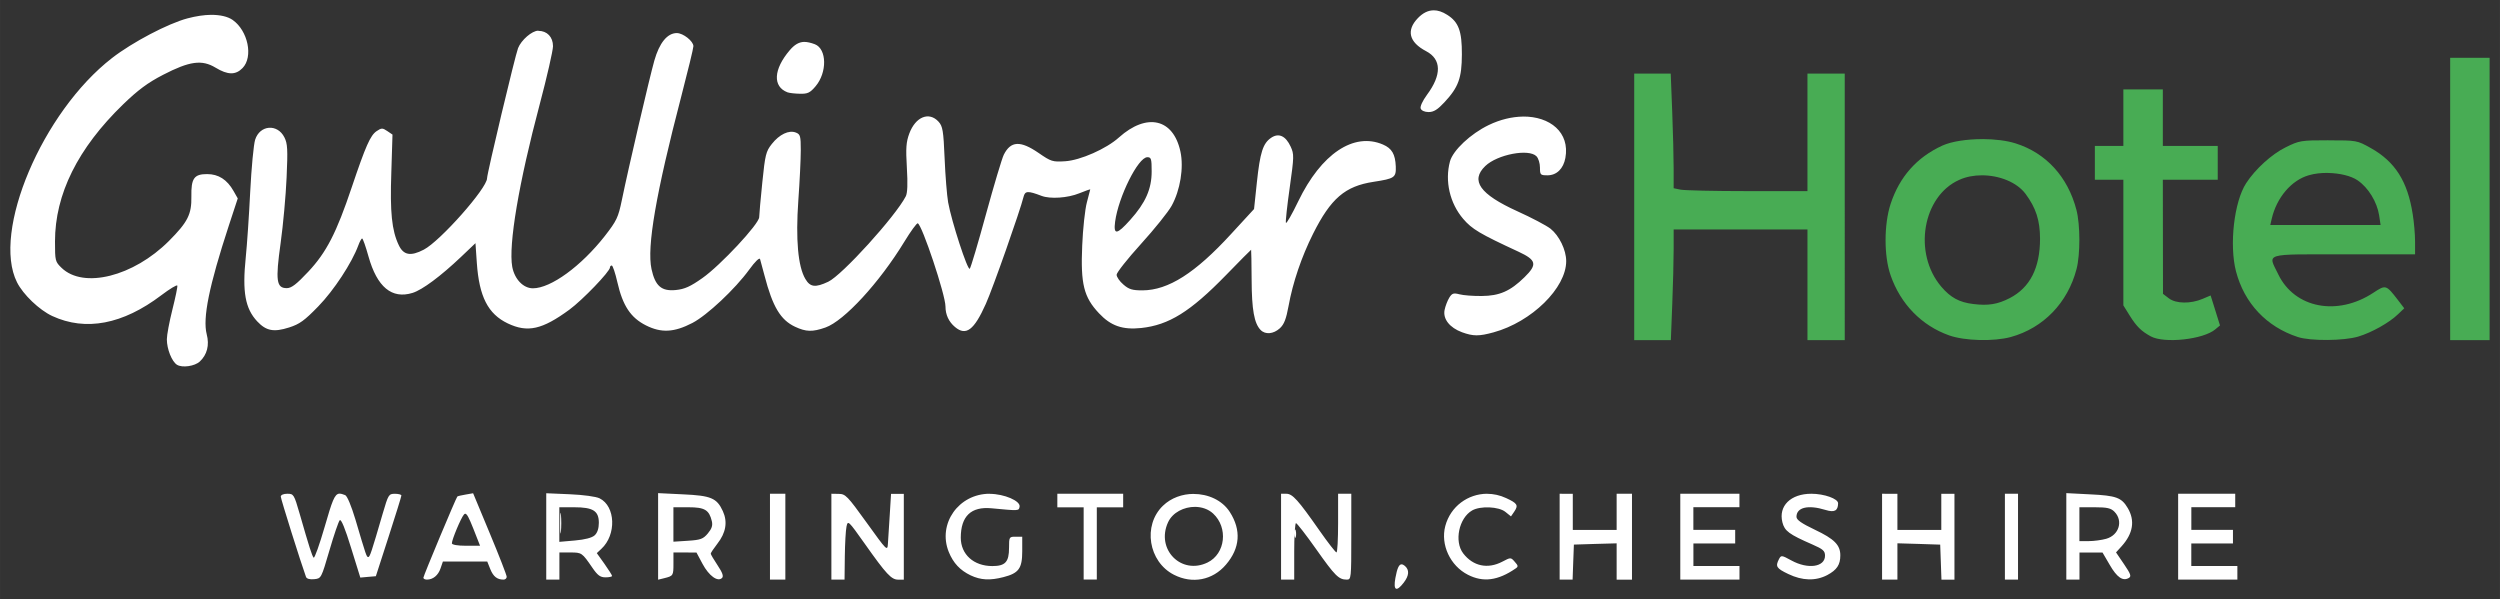 <svg width="242" height="58" viewBox="0 0 64.029 15.346" xmlns="http://www.w3.org/2000/svg"><rect x="0" y="0" width="64.029" height="15.346" fill="#333333" stroke="none"/><title>Hotel Logo</title><path d="M62.753 1.48v7.232h1.01V1.48h-.504zm-20.898.405v6.827h.938l.036-.91c.02-.502.036-1.14.036-1.42v-.505h3.427v2.835h.955V1.885h-.955v3.01h-1.538c-.846 0-1.617-.018-1.713-.038l-.176-.036v-.503c0-.277-.016-.938-.037-1.468l-.038-.965h-.468zm12.528.405v1.447h-.73v.867h.73v3.218l.16.257c.18.286.295.4.542.536.347.188 1.346.08 1.653-.18l.12-.1-.12-.385-.12-.383-.204.087c-.305.13-.682.126-.864-.012l-.152-.116-.002-1.46-.002-1.462H56.8v-.867h-1.406V2.29h-.505zm-3.606 1.273c-.394 0-.788.056-1.03.166-.654.3-1.096.797-1.326 1.496-.17.522-.172 1.334 0 1.825.255.737.795 1.29 1.5 1.54.4.142 1.142.16 1.578.042.835-.23 1.46-.876 1.685-1.742.097-.375.096-1.134-.003-1.514-.22-.848-.78-1.46-1.56-1.704-.23-.073-.537-.108-.843-.11zm8.86.03c-.703 0-.746.006-1.097.18-.357.175-.78.56-1.013.92-.308.475-.434 1.577-.26 2.255.213.817.78 1.42 1.582 1.683.323.107 1.18.1 1.548-.01.352-.106.798-.357 1.023-.575l.157-.15-.168-.22c-.297-.384-.306-.387-.62-.18-.924.61-2.02.4-2.44-.472-.268-.55-.4-.51 1.68-.51h1.825v-.332c0-.182-.027-.495-.06-.695-.13-.842-.452-1.347-1.074-1.695-.352-.197-.36-.198-1.084-.198zm-.006.837c.292.006.583.073.753.19.27.183.496.55.55.896l.037.246h-2.825l.037-.16c.127-.543.503-.985.948-1.113.15-.045.326-.063.5-.06zm-8.872.06c.444 0 .894.174 1.12.477.266.36.368.676.37 1.146 0 .748-.257 1.255-.778 1.523-.31.16-.554.198-.935.15-.353-.042-.58-.165-.815-.442-.73-.855-.483-2.32.46-2.738.176-.08.376-.116.578-.116z" fill="#48ac54"/><path d="M36.716.265c-.14 0-.273.066-.4.197-.304.314-.23.618.208.848.397.208.404.606.022 1.12-.112.153-.18.3-.16.35.02.053.102.09.204.09.13 0 .23-.063.404-.25.36-.387.445-.62.447-1.227.003-.597-.084-.83-.377-1.014-.122-.078-.237-.116-.347-.115zM5.406.38c-.18.002-.384.032-.603.09-.5.132-1.415.613-1.935 1.017C1.083 2.87-.215 5.937.435 7.23c.158.315.572.71.903.864.856.396 1.807.215 2.793-.532.217-.164.4-.275.41-.247.01.027-.048.304-.126.614s-.142.653-.142.76c0 .252.127.57.26.654.134.083.455.037.584-.084.187-.174.25-.42.177-.697-.107-.414.06-1.237.565-2.78l.23-.7-.108-.19c-.166-.293-.386-.433-.678-.433-.333 0-.41.11-.402.573.008.458-.092.655-.575 1.14-.91.91-2.186 1.23-2.748.69-.165-.16-.17-.18-.17-.677 0-1.21.583-2.385 1.743-3.51.383-.37.63-.554 1.024-.758.68-.352.995-.395 1.345-.184.314.19.514.193.692.01.278-.286.14-.955-.255-1.233C5.83.423 5.64.38 5.407.38zm8.38.406c-.16 0-.437.24-.518.447-.074.188-.794 3.21-.794 3.333 0 .255-1.2 1.61-1.62 1.828-.337.176-.52.143-.642-.117-.178-.374-.226-.84-.19-1.86l.03-.97-.133-.09c-.123-.083-.148-.083-.274.002-.16.108-.28.38-.634 1.43-.395 1.177-.65 1.672-1.114 2.168-.305.325-.433.423-.552.423-.267 0-.293-.19-.158-1.156.064-.46.133-1.217.153-1.68.032-.72.024-.865-.056-1.025-.178-.356-.63-.32-.75.06-.038.12-.095.718-.126 1.33-.03.61-.082 1.372-.115 1.69-.09.878-.013 1.304.294 1.632.23.245.423.282.818.156.267-.085.394-.177.746-.54.4-.41.862-1.116 1.026-1.563.035-.097.08-.176.097-.176.02 0 .092.206.163.46.22.785.598 1.098 1.128.934.25-.077.72-.427 1.24-.92l.372-.354.035.506c.06.864.286 1.306.79 1.548.51.244.884.16 1.582-.352.336-.247 1.038-.977 1.038-1.08 0-.027.02-.05.046-.05.025 0 .09.194.144.43.137.6.34.907.732 1.104.393.198.722.18 1.19-.063.376-.196 1.09-.865 1.454-1.365.15-.207.263-.316.278-.27.013.043.065.234.115.425.207.796.41 1.133.78 1.307.284.133.446.137.78.02.48-.17 1.38-1.147 2.02-2.196.163-.268.318-.48.344-.473.11.036.71 1.834.71 2.13 0 .212.085.394.246.528.28.234.486.08.787-.593.18-.398.88-2.39.966-2.74.038-.158.11-.162.463-.027.223.084.67.054.964-.066.156-.063.283-.108.282-.1 0 .007-.04.156-.086.33-.048.176-.102.673-.12 1.106-.043.99.04 1.323.43 1.737.303.323.603.427 1.08.377.71-.076 1.258-.416 2.17-1.352.35-.36.64-.652.646-.652.005 0 .01.345.013.767.003.77.066 1.118.23 1.287.12.125.33.106.494-.044.108-.1.16-.234.222-.57.11-.607.333-1.26.628-1.85.455-.906.818-1.218 1.548-1.33.542-.083.58-.11.57-.395-.013-.313-.1-.462-.328-.56-.748-.322-1.582.236-2.17 1.454-.163.338-.305.586-.316.55-.012-.033.032-.44.098-.903.112-.797.113-.852.024-1.047-.128-.277-.307-.358-.5-.227-.21.142-.284.373-.366 1.145l-.072.68-.587.638c-.92 1.004-1.61 1.442-2.27 1.445-.26 0-.348-.025-.49-.15-.095-.08-.173-.194-.173-.25 0-.055.28-.41.625-.79.343-.378.696-.817.783-.974.222-.4.316-.98.226-1.393-.182-.843-.86-.998-1.574-.36-.32.29-.99.586-1.378.61-.32.02-.358.01-.682-.214-.466-.32-.712-.307-.89.048-.046.092-.25.774-.454 1.517-.203.744-.39 1.374-.417 1.402-.054.056-.465-1.206-.554-1.7-.03-.174-.072-.68-.09-1.126-.03-.718-.05-.823-.155-.94-.244-.267-.59-.127-.75.304-.08.217-.092.37-.062.873.025.415.016.65-.028.735-.262.51-1.63 2.02-1.986 2.187-.33.155-.462.14-.586-.072-.188-.318-.25-1.01-.18-2.005.035-.485.063-1.066.063-1.29 0-.366-.012-.41-.126-.454-.178-.07-.423.047-.617.294-.15.19-.17.275-.242.98-.043.427-.08.828-.08.893 0 .172-.993 1.236-1.455 1.56-.307.217-.456.284-.68.306-.367.037-.528-.102-.623-.536-.123-.566.113-1.935.763-4.426.17-.653.31-1.23.31-1.283 0-.128-.263-.336-.425-.336-.242 0-.447.25-.576.706-.125.443-.66 2.735-.832 3.573-.092.444-.132.528-.437.92-.604.77-1.38 1.337-1.84 1.338-.247 0-.47-.233-.53-.55-.1-.56.167-2.145.704-4.164.186-.7.338-1.37.34-1.486 0-.235-.15-.394-.374-.394zm6.806.287c-.135.005-.247.074-.367.215-.416.488-.44.932-.055 1.077.046.017.19.034.317.036.197.005.26-.024.4-.19.3-.353.292-.957-.017-1.078-.106-.04-.196-.06-.278-.06zm18.41 1.913c-.273.004-.574.072-.876.218-.462.223-.912.646-.99.93-.135.504-.005 1.07.34 1.473.225.262.422.38 1.416.84.46.214.487.326.152.654-.363.356-.64.477-1.093.48-.216.003-.473-.017-.57-.043-.154-.04-.192-.028-.263.087-.045.073-.1.215-.12.315-.045.23.13.453.448.57.287.104.435.104.807.002.975-.267 1.862-1.138 1.86-1.825 0-.287-.18-.653-.402-.83-.106-.082-.487-.283-.85-.447-.96-.436-1.208-.784-.82-1.158.31-.297 1.116-.45 1.31-.25.05.05.09.18.09.288 0 .188.01.2.194.2.234 0 .407-.17.457-.445.12-.652-.393-1.068-1.09-1.06zm-9.618 1.04c.1 0 .112.04.112.365 0 .45-.158.806-.55 1.242-.343.383-.432.393-.386.044.085-.637.59-1.65.824-1.65zM52.922 12.63v2.215h.337v-.694h.59l.184.315c.186.322.336.425.488.338.072-.042.053-.098-.12-.353l-.206-.303.143-.157c.295-.327.348-.657.158-.978-.16-.27-.294-.32-.968-.352zm-36.067 0v2.217l.155-.038c.233-.058.238-.066.238-.373v-.286h.295l.295.002.155.29c.165.308.39.47.5.36.043-.045.01-.136-.115-.324-.096-.144-.175-.278-.175-.298s.077-.135.17-.255c.22-.28.266-.56.14-.834-.154-.335-.303-.398-1.022-.43zm-2.865.003v2.212h.337v-.695h.28c.293 0 .3.005.564.39.135.197.203.247.337.247.093 0 .168-.016.168-.036s-.088-.158-.195-.31l-.196-.274.117-.11c.39-.36.364-1.09-.044-1.293-.09-.046-.416-.09-.762-.105zm-1.873 0l-.194.034c-.107.017-.2.04-.21.05-.034.035-.87 2.033-.87 2.08 0 .026.04.048.09.048.157 0 .29-.11.35-.288l.06-.175h1.136l.078.195c.077.19.176.268.34.268.045 0 .08-.033.08-.073 0-.04-.193-.537-.43-1.105zm-3.427.01c-.124.01-.185.195-.373.844-.134.463-.262.82-.284.796-.042-.047-.11-.26-.36-1.13-.142-.49-.153-.507-.314-.507-.1 0-.168.03-.168.074 0 .058.514 1.692.646 2.056.017.047.097.07.21.058.18-.018.18-.02.39-.736.115-.395.234-.743.264-.774.036-.037.138.21.29.706l.237.763.198-.018.2-.017.327-1.012c.18-.556.327-1.03.327-1.055 0-.024-.074-.044-.165-.044-.16 0-.17.02-.313.506-.29.998-.33 1.114-.37 1.114-.044 0-.052-.023-.33-.964-.104-.345-.21-.602-.262-.622-.062-.025-.11-.04-.152-.037zm11.03.003v2.199h.394v-2.2h-.197zm1.573 0v2.199h.337l.007-.594c.004-.325.023-.67.043-.763.035-.168.046-.157.465.434.557.788.684.924.86.924h.143v-2.198h-.327l-.033.535-.047.74c-.013.198-.022.19-.544-.536-.494-.686-.544-.738-.717-.738zm5.787 0v.347h.674v1.85h.337v-1.85h.675v-.347h-.843zm5.73 0v2.199h.337v-.724c0-.176.004-.334.01-.46 0 .094.01.14.027.1.015-.038.016-.117.002-.173-.01-.042-.02-.035-.025.012v0c.01-.125.02-.202.03-.202.026 0 .26.302.52.67.483.684.577.777.782.777.113 0 .116-.027.116-1.1v-1.1h-.338v.753c0 .414-.018.752-.042.75-.023 0-.22-.252-.435-.56-.55-.786-.69-.942-.85-.942zm7.135 0v2.199h.332l.016-.45.017-.447.547-.017.548-.015v.93h.393v-2.2h-.393v.927h-1.123v-.926h-.17zm3.09 0v2.199h1.516v-.348h-1.18v-.578h1.07v-.348H43.37v-.58h1.18v-.346h-.76zm5.168 0v2.199h.393v-.93l.548.016.548.018.016.448.016.45h.333v-2.2h-.337v.926h-1.124v-.926H48.4zm3.146 0v2.199h.336v-2.2h-.17zm4.437 0v2.199h1.517v-.348h-1.18v-.578h1.067v-.348h-1.066v-.58h1.124v-.346h-.73zm-9.394 0c-.53 0-.846.312-.742.73.057.225.168.307.77.57.27.118.322.163.322.286 0 .292-.437.355-.86.123-.253-.138-.264-.14-.32-.033-.095.186-.066.234.24.38.36.173.7.182.997.027.247-.132.335-.264.335-.505 0-.266-.153-.42-.653-.657-.34-.162-.47-.252-.47-.33 0-.243.297-.314.742-.177.23.072.322.023.324-.17 0-.117-.356-.244-.685-.244zm-21.043 0c-.797-.002-1.34.77-1.05 1.49.117.287.29.47.56.6.26.122.495.135.842.045.39-.1.48-.222.48-.66v-.375h-.17c-.164 0-.168.007-.168.285 0 .363-.096.467-.428.467-.477 0-.808-.298-.808-.727 0-.55.263-.802.786-.753.71.067.7.068.72-.04.028-.147-.39-.328-.764-.33zm12.737 0c-.486.002-.935.32-1.07.827-.126.476.125 1.017.58 1.248.39.2.77.15 1.22-.16.072-.048.07-.072-.02-.172-.102-.117-.103-.117-.318-.004-.376.197-.75.117-1.003-.212-.235-.308-.11-.906.23-1.1.21-.12.68-.1.85.037l.144.116.086-.126c.108-.16.078-.21-.21-.343-.16-.075-.327-.11-.49-.11zm-7.517.004c-.286 0-.574.1-.784.303-.522.502-.373 1.435.282 1.768.47.24.992.14 1.332-.26.362-.423.396-.884.098-1.348-.195-.304-.56-.463-.928-.462zm.04.332c.17.002.336.056.46.17.392.362.317 1.03-.14 1.254-.675.33-1.332-.338-1.013-1.03.117-.253.41-.396.692-.394zm-16.284.01h.38c.486 0 .632.093.632.4 0 .142-.038.255-.106.318-.07.064-.246.11-.506.133l-.4.035v-.442zm2.922 0h.384c.418 0 .53.067.6.355.026.112 0 .192-.102.315-.12.143-.185.167-.51.188l-.372.024v-.44zm36.01 0h.393c.32 0 .416.023.507.117.226.232.115.597-.212.69-.115.033-.317.06-.448.06h-.24v-.433zm-38.9.14c-.008.005-.013.102-.013.266 0 .24.01.336.022.217.012-.12.012-.314 0-.434-.004-.036-.007-.052-.01-.05zm-2.445.026c.045-.004.098.098.21.38l.173.44h-.36c-.22 0-.362-.026-.362-.063 0-.094.233-.652.31-.738.01-.01.02-.018.03-.02zM35.9 14.454c-.07-.005-.117.103-.162.35-.058.32.024.366.213.12.14-.182.15-.327.03-.43-.03-.024-.055-.038-.08-.04z" fill="#fff"/></svg>